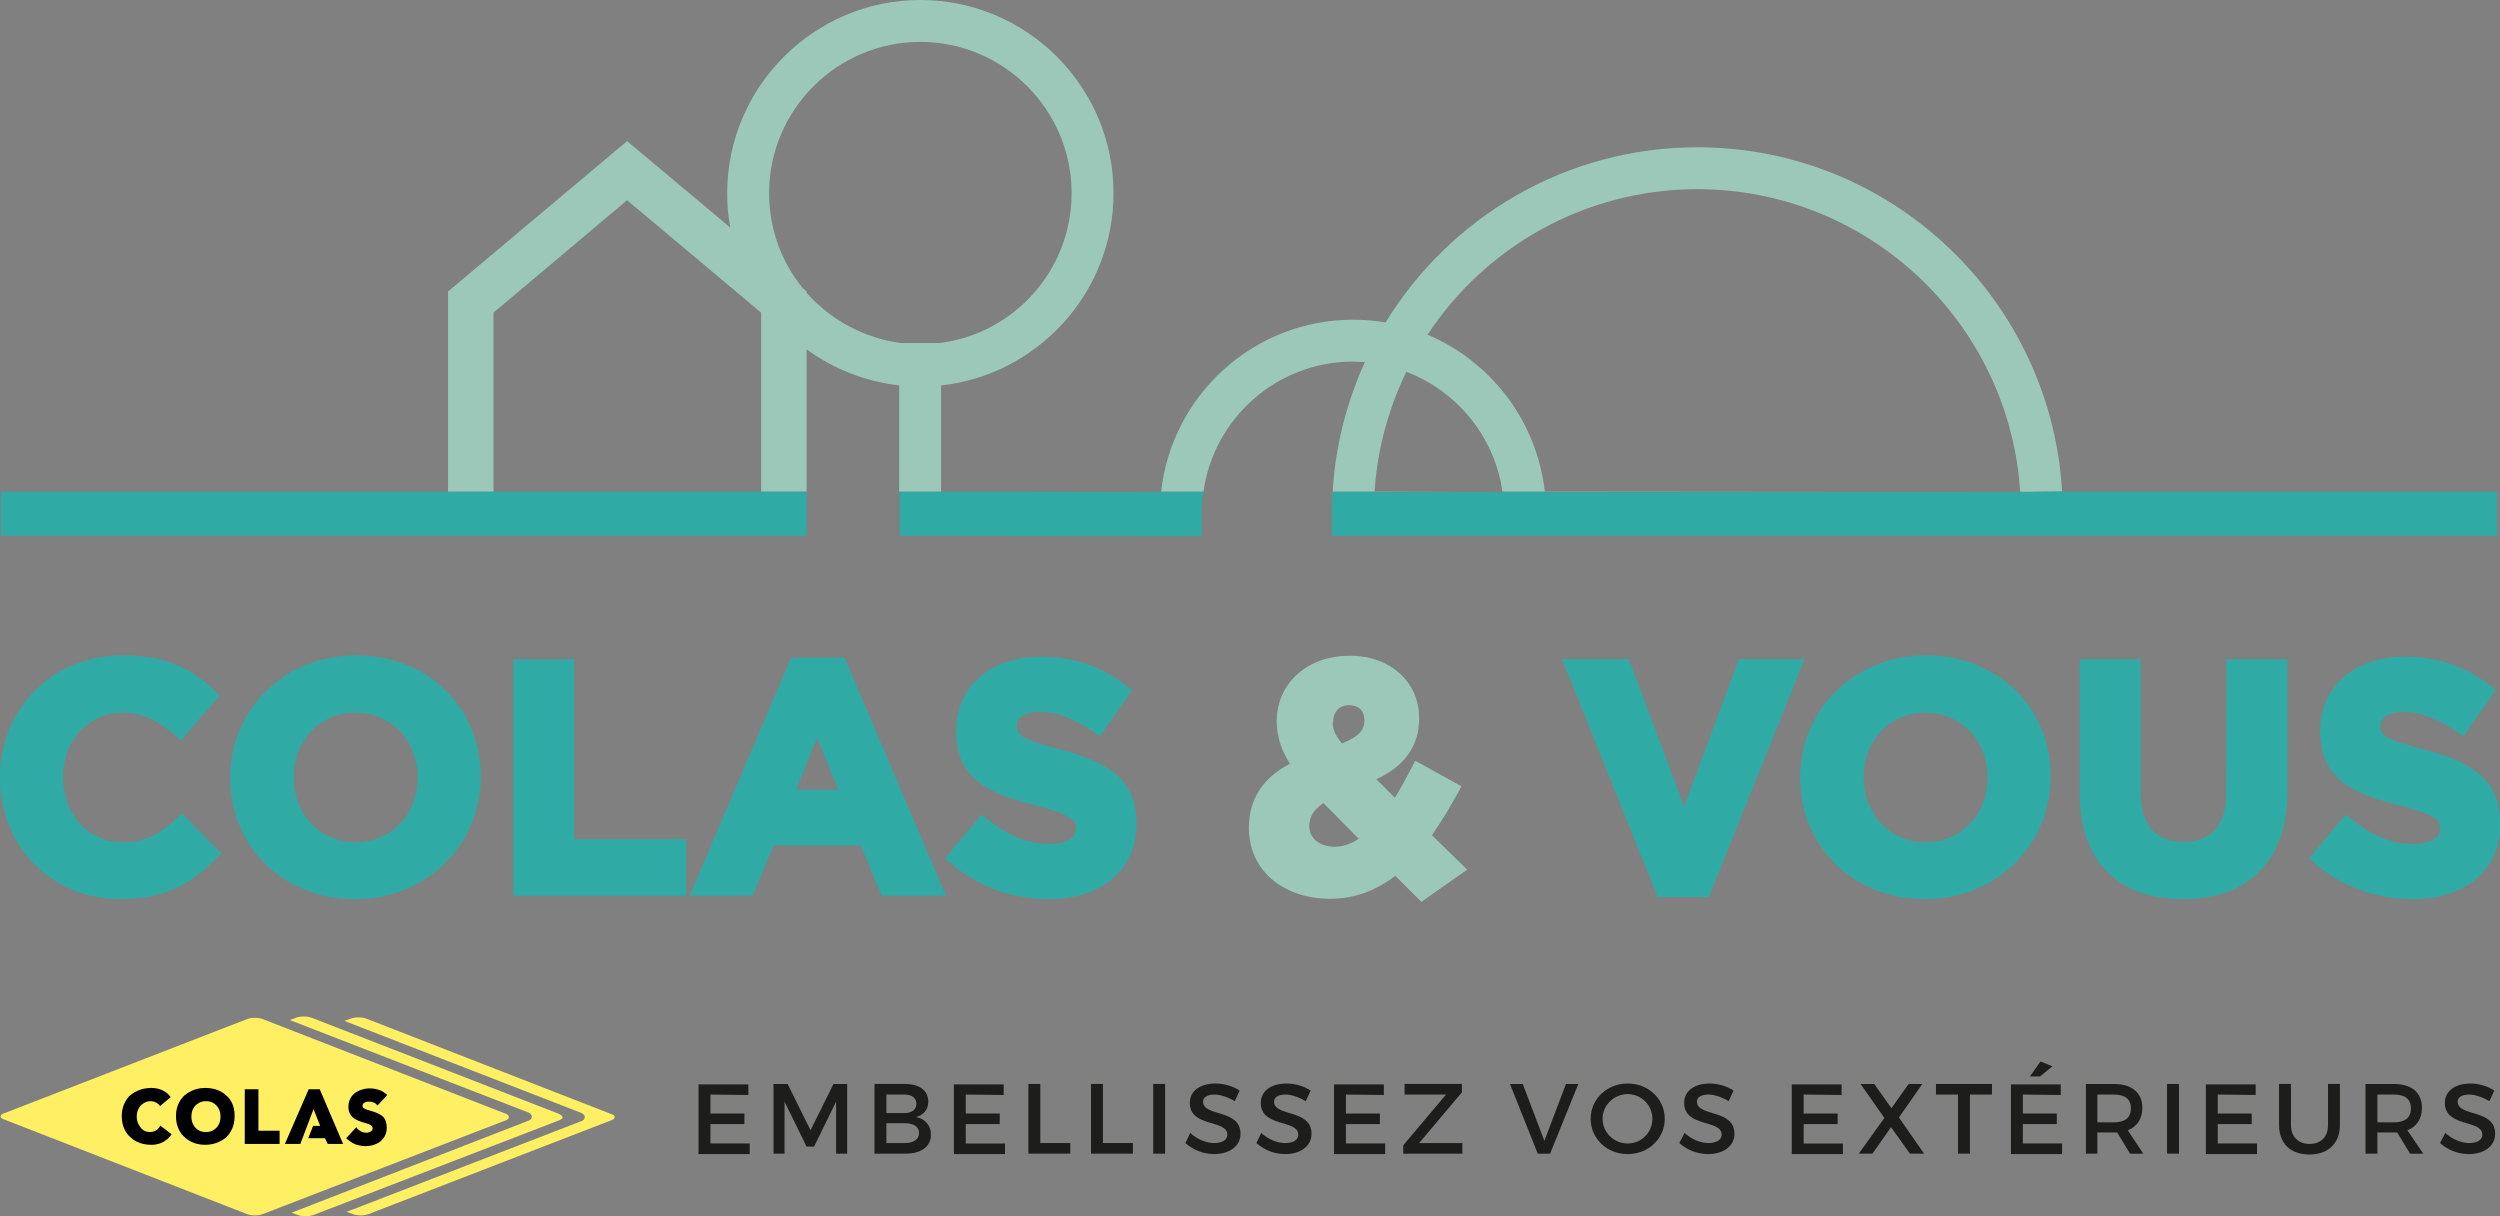 <?xml version="1.0" encoding="utf-8"?>
<!-- Generator: Adobe Illustrator 26.5.0, SVG Export Plug-In . SVG Version: 6.00 Build 0)  -->
<svg version="1.1" id="Calque_1" xmlns="http://www.w3.org/2000/svg" xmlns:xlink="http://www.w3.org/1999/xlink" x="0px" y="0px"
	 viewBox="0 0 566.9 275.8" style="enable-background:new 0 0 566.9 275.8;" xml:space="preserve">
<rect x="0" y="0" width="566.9" height="275.8" fill="#808080" stroke="none"/>
<style type="text/css">
	.st0{fill:#1D1D1B;}
	.st1{fill:#30AAA5;}
	.st2{fill:#9CC8BA;}
	.st3{fill:none;}
	.st4{fill:#FFEF63;}
</style>
<g id="Calque_1_00000164475668959344547460000005542108816780913037_">
	<g>
		<path class="st0" d="M161.1,248.2v4.3h7.7v2.4h-7.7v4.4h8.9v2.4h-11.6v-15.8h11.3v2.4L161.1,248.2L161.1,248.2z"/>
		<path class="st0" d="M189.6,261.6l0-11.8l-5,10.2h-1.7l-5-10.2v11.8h-2.5v-15.8h3.2l5.2,10.5l5.2-10.5h3.1v15.8H189.6z"/>
		<path class="st0" d="M205.2,245.8c3.3,0,5.3,1.5,5.3,4c0,1.8-1.1,3.1-2.8,3.5c2.1,0.4,3.4,1.9,3.4,4c0,2.7-2.2,4.3-5.8,4.3h-7
			v-15.8H205.2z M201,252.4h4.1c1.7,0,2.7-0.8,2.7-2.1c0-1.3-1-2.1-2.7-2.1H201V252.4z M201,259.2h4.1c2.1,0,3.3-0.8,3.3-2.3
			c0-1.4-1.2-2.2-3.3-2.2H201V259.2z"/>
		<path class="st0" d="M219,248.2v4.3h7.7v2.4H219v4.4h8.9v2.4h-11.6v-15.8h11.3v2.4L219,248.2L219,248.2z"/>
		<path class="st0" d="M242.7,259.2v2.4h-9.5v-15.8h2.7v13.4L242.7,259.2L242.7,259.2z"/>
		<path class="st0" d="M256.9,259.2v2.4h-9.5v-15.8h2.7v13.4L256.9,259.2L256.9,259.2z"/>
		<path class="st0" d="M261.5,261.6v-15.8h2.7v15.8H261.5z"/>
		<path class="st0" d="M281.1,247.3l-1.1,2.4c-1.7-1-3.4-1.5-4.6-1.5c-1.6,0-2.6,0.6-2.6,1.6c0,3.5,8.5,1.6,8.5,7.3
			c0,2.8-2.5,4.6-6,4.6c-2.5,0-4.8-1-6.5-2.5l1.1-2.3c1.6,1.5,3.7,2.3,5.4,2.3c1.9,0,3-0.7,3-1.9c0-3.5-8.5-1.6-8.5-7.2
			c0-2.7,2.3-4.4,5.8-4.4C277.6,245.7,279.6,246.3,281.1,247.3z"/>
		<path class="st0" d="M297.2,247.3l-1.1,2.4c-1.7-1-3.4-1.5-4.6-1.5c-1.6,0-2.6,0.6-2.6,1.6c0,3.5,8.5,1.6,8.5,7.3
			c0,2.8-2.5,4.6-6,4.6c-2.5,0-4.8-1-6.5-2.5l1.1-2.3c1.6,1.5,3.7,2.3,5.4,2.3c1.9,0,3-0.7,3-1.9c0-3.5-8.5-1.6-8.5-7.2
			c0-2.7,2.3-4.4,5.8-4.4C293.7,245.7,295.7,246.3,297.2,247.3z"/>
		<path class="st0" d="M305.2,248.2v4.3h7.7v2.4h-7.7v4.4h8.9v2.4h-11.6v-15.8h11.3v2.4L305.2,248.2L305.2,248.2z"/>
		<path class="st0" d="M321.8,259.2h9.8v2.4h-13.4v-1.9l9.7-11.5h-9.4v-2.4h13v1.9L321.8,259.2z"/>
		<path class="st0" d="M348.7,261.6l-6.3-15.8h2.9l4.9,12.9l4.9-12.9h2.8l-6.4,15.8H348.7z"/>
		<path class="st0" d="M377.5,253.7c0,4.5-3.7,8-8.4,8c-4.7,0-8.4-3.5-8.4-8c0-4.5,3.7-8,8.4-8C373.8,245.7,377.5,249.2,377.5,253.7
			z M363.4,253.7c0,3.1,2.6,5.6,5.7,5.6c3.1,0,5.6-2.5,5.6-5.6s-2.5-5.6-5.6-5.6C366,248.1,363.4,250.6,363.4,253.7z"/>
		<path class="st0" d="M393.1,247.3l-1.1,2.4c-1.7-1-3.4-1.5-4.6-1.5c-1.6,0-2.6,0.6-2.6,1.6c0,3.5,8.5,1.6,8.5,7.3
			c0,2.8-2.5,4.6-6,4.6c-2.5,0-4.8-1-6.5-2.5l1.2-2.3c1.6,1.5,3.7,2.3,5.4,2.3c1.8,0,3-0.7,3-1.9c0-3.5-8.5-1.6-8.5-7.2
			c0-2.7,2.3-4.4,5.8-4.4C389.6,245.7,391.6,246.3,393.1,247.3z"/>
		<path class="st0" d="M409,248.2v4.3h7.7v2.4H409v4.4h8.9v2.4h-11.6v-15.8h11.3v2.4L409,248.2L409,248.2z"/>
		<path class="st0" d="M436.3,261.6h-3.2l-4.3-6l-4.2,6h-3.1l5.8-8.1l-5.4-7.7h3.1l3.9,5.5l3.9-5.5h3.1l-5.3,7.6L436.3,261.6z"/>
		<path class="st0" d="M446.7,248.2v13.4h-2.7v-13.4h-5v-2.4h12.7v2.4H446.7z"/>
		<path class="st0" d="M458.7,248.2v4.3h7.7v2.4h-7.7v4.4h8.9v2.4h-11.6v-15.8h11.3v2.4L458.7,248.2L458.7,248.2z M462.6,244.1h-2.3
			l2.4-3.4l2.7,1.1L462.6,244.1z"/>
		<path class="st0" d="M480.1,256.8c-0.2,0-0.5,0-0.7,0h-3.8v4.8H473v-15.8h6.4c4,0,6.4,2,6.4,5.4c0,2.5-1.2,4.3-3.3,5.1l3.5,5.3h-3
			L480.1,256.8z M479.4,254.5c2.4,0,3.8-1,3.8-3.2c0-2.1-1.4-3.1-3.8-3.1h-3.8v6.3L479.4,254.5L479.4,254.5z"/>
		<path class="st0" d="M491.4,261.6v-15.8h2.7v15.8H491.4z"/>
		<path class="st0" d="M502.9,248.2v4.3h7.7v2.4h-7.7v4.4h8.9v2.4h-11.6v-15.8h11.3v2.4L502.9,248.2L502.9,248.2z"/>
		<path class="st0" d="M530.6,255.1c0,4.1-2.6,6.7-6.9,6.7c-4.3,0-6.9-2.5-6.9-6.7v-9.3h2.7v9.3c0,2.7,1.7,4.3,4.2,4.3
			c2.6,0,4.2-1.6,4.2-4.3v-9.3h2.7V255.1L530.6,255.1z"/>
		<path class="st0" d="M543.6,256.8c-0.2,0-0.5,0-0.7,0h-3.8v4.8h-2.7v-15.8h6.4c4.1,0,6.4,2,6.4,5.4c0,2.5-1.2,4.3-3.3,5.1l3.6,5.3
			h-3L543.6,256.8z M542.9,254.5c2.4,0,3.8-1,3.8-3.2c0-2.1-1.4-3.1-3.8-3.1h-3.8v6.3L542.9,254.5L542.9,254.5z"/>
		<path class="st0" d="M565.6,247.3l-1.1,2.4c-1.7-1-3.4-1.5-4.6-1.5c-1.6,0-2.6,0.6-2.6,1.6c0,3.5,8.5,1.6,8.5,7.3
			c0,2.8-2.5,4.6-6,4.6c-2.5,0-4.8-1-6.5-2.5l1.2-2.3c1.6,1.5,3.7,2.3,5.4,2.3c1.8,0,3-0.7,3-1.9c0-3.5-8.5-1.6-8.5-7.2
			c0-2.7,2.3-4.4,5.8-4.4C562.1,245.7,564.1,246.3,565.6,247.3z"/>
	</g>
	<g>
		<path class="st1" d="M40.3,185.4c-3.9,3.6-7.2,5.6-12.5,5.6c-7.7,0-13.5-6.3-13.5-14.7v-0.1c0-8.3,5.8-14.6,13.5-14.6
			c4.3,0,8,1.7,12.2,5.4l1,0.9l8.8-10.2l-0.9-0.9c-5.8-5.7-12.3-8.2-21-8.2C12,148.6,0,160.5,0,176.3v0.1
			c0,15.7,11.8,27.5,27.4,27.5c9.1,0,15.6-2.9,21.9-9.5l0.9-0.9l-8.9-9L40.3,185.4z"/>
		<path class="st1" d="M80.7,148.6c-16,0-28.5,12.1-28.5,27.7v0.1c0,15.7,12.2,27.5,28.3,27.5c16,0,28.5-12.1,28.5-27.7v-0.1
			C109.1,160.4,96.9,148.6,80.7,148.6z M94.7,176.4c0,8.3-6,14.6-14,14.6c-8.1,0-14.1-6.3-14.1-14.7v-0.1c0-8.3,6-14.6,14-14.6
			c8.1,0,14.1,6.3,14.1,14.7L94.7,176.4L94.7,176.4z"/>
		<polygon class="st1" points="130.2,149.5 116.4,149.5 116.4,203.1 155.6,203.1 155.6,190.3 130.2,190.3 		"/>
		<path class="st1" d="M179.4,149.1l-23,54h14.3l4.7-11.4h19.8l4.7,11.4h14.6l-23-54H179.4z M190.1,179.1h-9.6l4.8-11.8L190.1,179.1
			z"/>
		<path class="st1" d="M240.6,170c-9.2-2.4-10-3.3-10-5.4v-0.1c0-1.9,2.1-3.1,5.2-3.1c3.8,0,7.9,1.6,12.5,4.8l1.1,0.8l7.3-10.5
			l-1-0.8c-5.6-4.5-12.2-6.8-19.8-6.8c-11.3,0-19.1,6.9-19.1,16.7v0.1c0,11.4,8.1,14.4,17.9,16.9c8.6,2.2,9.3,3.5,9.3,5.2v0.1
			c0,3.2-4.6,3.5-6,3.5c-5,0-9.5-1.9-14.4-5.9l-1-0.8l-8.3,9.9l0.9,0.8c6.1,5.5,14.1,8.5,22.5,8.5c12.2,0,20-6.7,20-17.1v-0.1
			C257.7,176.5,250.9,172.7,240.6,170z"/>
	</g>
	<path class="st2" d="M324.7,189.4c2.3-3.3,4.3-6.7,6.1-10l0.6-1.1l-10.5-5.8l-0.6,1.2c-1.4,2.7-2.7,5.1-4,7.2l-4.2-4.2
		c6.5-3,9.7-7.6,9.7-13.8v-0.1c0-8.2-6.6-14.1-15.6-14.1c-11,0-16.7,7.4-16.7,14.7v0.1c0,3.4,1,6.5,3,9.7c-6.2,3.2-9.3,8.1-9.3,14.5
		v0.1c0,9.4,7.6,16,18.4,16c5.4,0,10.2-1.7,14.8-5.2l5.9,5.9l10.4-7.3L324.7,189.4z M302.3,163.8c0-2.4,1.4-3.9,3.6-3.9
		c2.2,0,3.5,1.3,3.5,3.4v0.1c0,1.9-0.9,3.5-5.1,5.2c-1.5-1.9-2.1-3.1-2.1-4.8V163.8z M296.9,187.2c0-2,1.1-3.7,3.2-5.1l8,8.1
		c-1.8,1.2-3.6,1.8-5.4,1.8c-3.5,0-5.8-1.9-5.8-4.7L296.9,187.2L296.9,187.2z"/>
	<g>
		<polygon class="st1" points="394.3,149.5 381.9,182.9 369.4,149.5 354.2,149.5 375.9,203.4 387.5,203.4 409.2,149.5 		"/>
		<path class="st1" d="M436.7,148.6c-16,0-28.5,12.1-28.5,27.7v0.1c0,15.7,12.2,27.5,28.3,27.5c16,0,28.5-12.1,28.5-27.7v-0.1
			C465.1,160.4,452.9,148.6,436.7,148.6z M450.7,176.3v0.1c0,8.3-6,14.6-14,14.6c-8,0-14.1-6.3-14.1-14.7v-0.1c0-8.3,6-14.6,14-14.6
			C444.7,161.6,450.7,167.9,450.7,176.3z"/>
		<path class="st1" d="M504.8,180c0,7.1-3.3,10.9-9.7,10.9c-8,0-9.7-6.1-9.7-11.3v-30.1h-13.8v30.4c0,15.2,8.5,24,23.4,24
			c15,0,23.7-8.9,23.7-24.3v-30.1h-13.8L504.8,180L504.8,180z"/>
		<path class="st1" d="M549.8,170c-9.2-2.4-10-3.3-10-5.4v-0.1c0-1.9,2.1-3.1,5.2-3.1c3.8,0,7.9,1.6,12.5,4.8l1.1,0.8l7.3-10.5
			l-0.9-0.8c-5.6-4.5-12.2-6.8-19.8-6.8c-11.3,0-19.1,6.9-19.1,16.7v0.1c0,11.4,8.1,14.4,17.9,16.9c8.6,2.2,9.3,3.5,9.3,5.2v0.1
			c0,3.2-4.6,3.5-6,3.5c-5,0-9.5-1.9-14.4-5.9l-1-0.8l-8.3,9.9l0.9,0.8c6.1,5.5,14.1,8.5,22.5,8.5c12.2,0,20-6.7,20-17.1v-0.1
			C566.9,176.5,560.1,172.7,549.8,170z"/>
	</g>
	<g>
		<path class="st2" d="M111.9,70.9l30.3-25.5l30.4,25.5v40.6h10.3V79.2c6,4.4,13.2,7.3,21,8.2v24.1h9.5V87.4
			c21.9-2.4,39.1-21,39.1-43.6c0-24.2-19.7-43.8-43.8-43.8s-43.8,19.7-43.8,43.8c0,2.6,0.2,5.2,0.7,7.8L142.2,32l-40.6,34.1v45.4
			h10.3L111.9,70.9L111.9,70.9z M208.7,9.5c18.9,0,34.3,15.4,34.3,34.3c0,17.5-13.1,31.9-30,34h-8.6c-8.5-1.1-16.1-5.3-21.5-11.4
			v-0.3l-0.9-0.8c-4.8-5.9-7.6-13.4-7.6-21.5C174.4,24.9,189.8,9.5,208.7,9.5z"/>
		<path class="st2" d="M306.8,82c0.9,0,1.8,0.1,2.7,0.1c-4.1,9.1-6.7,18.9-7.3,29.4h9.5c0.6-9.7,3.2-18.9,7.2-27.2
			c11.5,4.4,20,14.7,21.8,27.2h9.6c-1.8-16.1-12.3-29.6-26.6-35.6c13.1-19.9,35.7-33,61.2-33c38.8,0,70.7,30.3,73.2,68.6h9.5
			C465.1,68,429,33.4,384.9,33.4c-29.9,0-56.1,15.9-70.7,39.7c-2.4-0.4-4.9-0.6-7.4-0.6c-22.5,0-41.1,17.1-43.5,39h9.6
			C275.2,94.9,289.5,82,306.8,82z"/>
		<path class="st2" d="M458.1,111.6C458.1,111.6,458.1,111.5,458.1,111.6l-107.8-0.1c0,0,0,0.1,0,0.1H458.1z"/>
		<path class="st2" d="M340.8,111.6C340.8,111.6,340.7,111.5,340.8,111.6l-29.1-0.1c0,0,0,0.1,0,0.1H340.8z"/>
		<rect x="111.9" y="111.5" class="st2" width="60.7" height="0"/>
		<path class="st2" d="M263.2,111.6C263.2,111.6,263.2,111.5,263.2,111.6l-49.7-0.1v0L263.2,111.6z"/>
	</g>
	<g>
		<path class="st1" d="M458.1,111.6H350.3c0,0,0-0.1,0-0.1h-9.6c0,0,0,0.1,0,0.1h-29.1c0,0,0-0.1,0-0.1h-9.5
			c-0.1,1.6-0.1,3.2-0.1,4.8v5.2h264.2v-10h-98.5c0,0,0-0.1,0-0.1L458.1,111.6C458.1,111.5,458.1,111.6,458.1,111.6z"/>
		<path class="st1" d="M204,111.5v10l68.5,0.1v-5.3c0-1.6,0.1-3.3,0.4-4.8h-9.6c0,0,0,0.1,0,0.1l-49.7-0.1v0L204,111.5L204,111.5z"
			/>
		<polygon class="st1" points="182.9,111.5 172.6,111.5 172.6,111.5 111.9,111.5 111.9,111.5 101.6,111.5 101.6,111.5 0.2,111.5 
			0.2,121.5 182.9,121.5 		"/>
	</g>
</g>
<g id="Calque_2_00000023264468632055674660000004132611261263455389_">
	<rect x="-143" y="-139.6" class="st3" width="841.9" height="595.3"/>
	<path class="st4" d="M126.8,252.6l-56.1-21.8c-0.5-0.2-1.1-0.3-1.8-0.3c-0.7,0-1.3,0.1-1.8,0.3l-1.4,0.5c0,0,53.6,20.8,54.2,21
		c0.4,0.2,0.7,0.5,0.7,0.9s-0.2,0.7-0.7,0.9L66.1,275l1.4,0.5c0.5,0.2,1.1,0.3,1.8,0.3c0.7,0,1.3-0.1,1.8-0.3l55.8-21.5
		c0.4-0.2,0.7-0.4,0.7-0.7C127.4,253,127.2,252.8,126.8,252.6z"/>
	<path class="st4" d="M138.8,252.7L83.1,231c-0.5-0.2-1.1-0.3-1.8-0.3c-0.7,0-1.3,0.1-1.8,0.3l-1.4,0.5c0,0,53.3,20.7,53.8,20.9
		c0.4,0.2,0.7,0.5,0.7,0.9s-0.2,0.7-0.7,0.9l-53.3,20.6l1.4,0.5c0.5,0.2,1.1,0.3,1.8,0.3c0.7,0,1.3-0.1,1.8-0.3l55.1-21.3
		c0.4-0.2,0.7-0.4,0.7-0.7C139.4,253.1,139.2,252.8,138.8,252.7z"/>
	<g>
		<path class="st4" d="M114.8,252.6l-55.2-21.5c-0.5-0.2-1.2-0.3-1.8-0.3l0,0c-0.7,0-1.3,0.1-1.8,0.3L0.8,252.5
			c-0.9,0.3-0.9,1,0,1.3L56,275.3c0.5,0.2,1.2,0.3,1.8,0.3l0,0c0.7,0,1.3-0.1,1.8-0.3l55.2-21.3C115.6,253.6,115.6,253,114.8,252.6z
			"/>
		<g>
			<g>
				<g>
					<path d="M51.4,248.5c-0.6-0.6-2.1-1.8-4.8-1.8s-4.1,1.2-4.8,1.7c-0.6,0.6-1.9,2-1.9,4.7c0,2.7,1.3,4.2,1.9,4.7
						c0.6,0.6,2.1,1.8,4.7,1.8c2.6,0,4.2-1.2,4.8-1.7c0.6-0.6,1.9-2.1,1.9-4.7C53.3,250.5,52,249,51.4,248.5z M49.1,255.7
						c-0.3,0.3-1,1-2.4,1c-1.5,0-2.1-0.7-2.4-1c-0.3-0.3-0.9-1.1-0.9-2.5c0-1.4,0.6-2.2,0.9-2.5c0.3-0.3,1.1-1,2.4-1
						c1.4,0,2.1,0.7,2.4,1c0.3,0.3,0.9,1.1,0.9,2.5C50,254.6,49.4,255.4,49.1,255.7z"/>
					<polygon points="58.6,247 55.5,247 55.5,259.4 63.4,259.4 63.4,256.4 58.6,256.4 					"/>
					<path d="M34,256.7c-1.2,0-1.9-0.7-2.1-1s-0.9-1.1-0.9-2.5c0-1.3,0.6-2.2,0.9-2.5s1.1-1,2.2-1c1.5,0,2.2,1.1,2.2,1.1l2.4-2
						c0,0-1.2-2.1-4.4-2.1c-2.6,0-4.2,1.2-4.8,1.7s-1.9,2.1-1.9,4.7c0,2.7,1.3,4.2,1.9,4.7c0.6,0.6,2.1,1.8,4.8,1.8
						c3.3,0,4.6-2.4,4.6-2.4l-2.6-2C36.4,255.3,35.7,256.7,34,256.7z"/>
					<polygon points="72.5,247 70,247 64.6,259.4 68.1,259.4 71.1,251.5 72.6,255.3 71,255.3 69.9,258.1 73.7,258.1 74.3,259.4 
						77.8,259.4 					"/>
					<path d="M86.1,252.7c-0.8-0.5-1.7-0.7-2.7-1c-0.9-0.3-1.2-0.5-1.2-1c0-0.3,0.3-0.9,1.5-0.9c1.4,0,1.9,0.9,1.9,0.9l2.2-2.4
						c-0.1-0.1-0.9-0.9-2-1.2c-1.3-0.4-2.6-0.4-3.8,0c-1.7,0.5-3,1.8-3,3.9c0,1.8,1.1,2.5,1.6,2.8c0.6,0.4,2.3,0.9,2.7,1
						c0.4,0.1,1.2,0.4,1.2,1.1c0,0.8-1.3,1.2-2.3,0.8c-0.9-0.3-1.4-1-1.4-1.1l-2.3,2.5c0.2,0.2,1.1,1,2.1,1.4
						c0.7,0.2,1.4,0.4,2.2,0.4c1.9,0,2.9-0.7,3.4-1c0.4-0.4,1.5-1.3,1.5-3.1C87.7,253.6,86.7,253,86.1,252.7z"/>
				</g>
			</g>
		</g>
	</g>
</g>
</svg>
